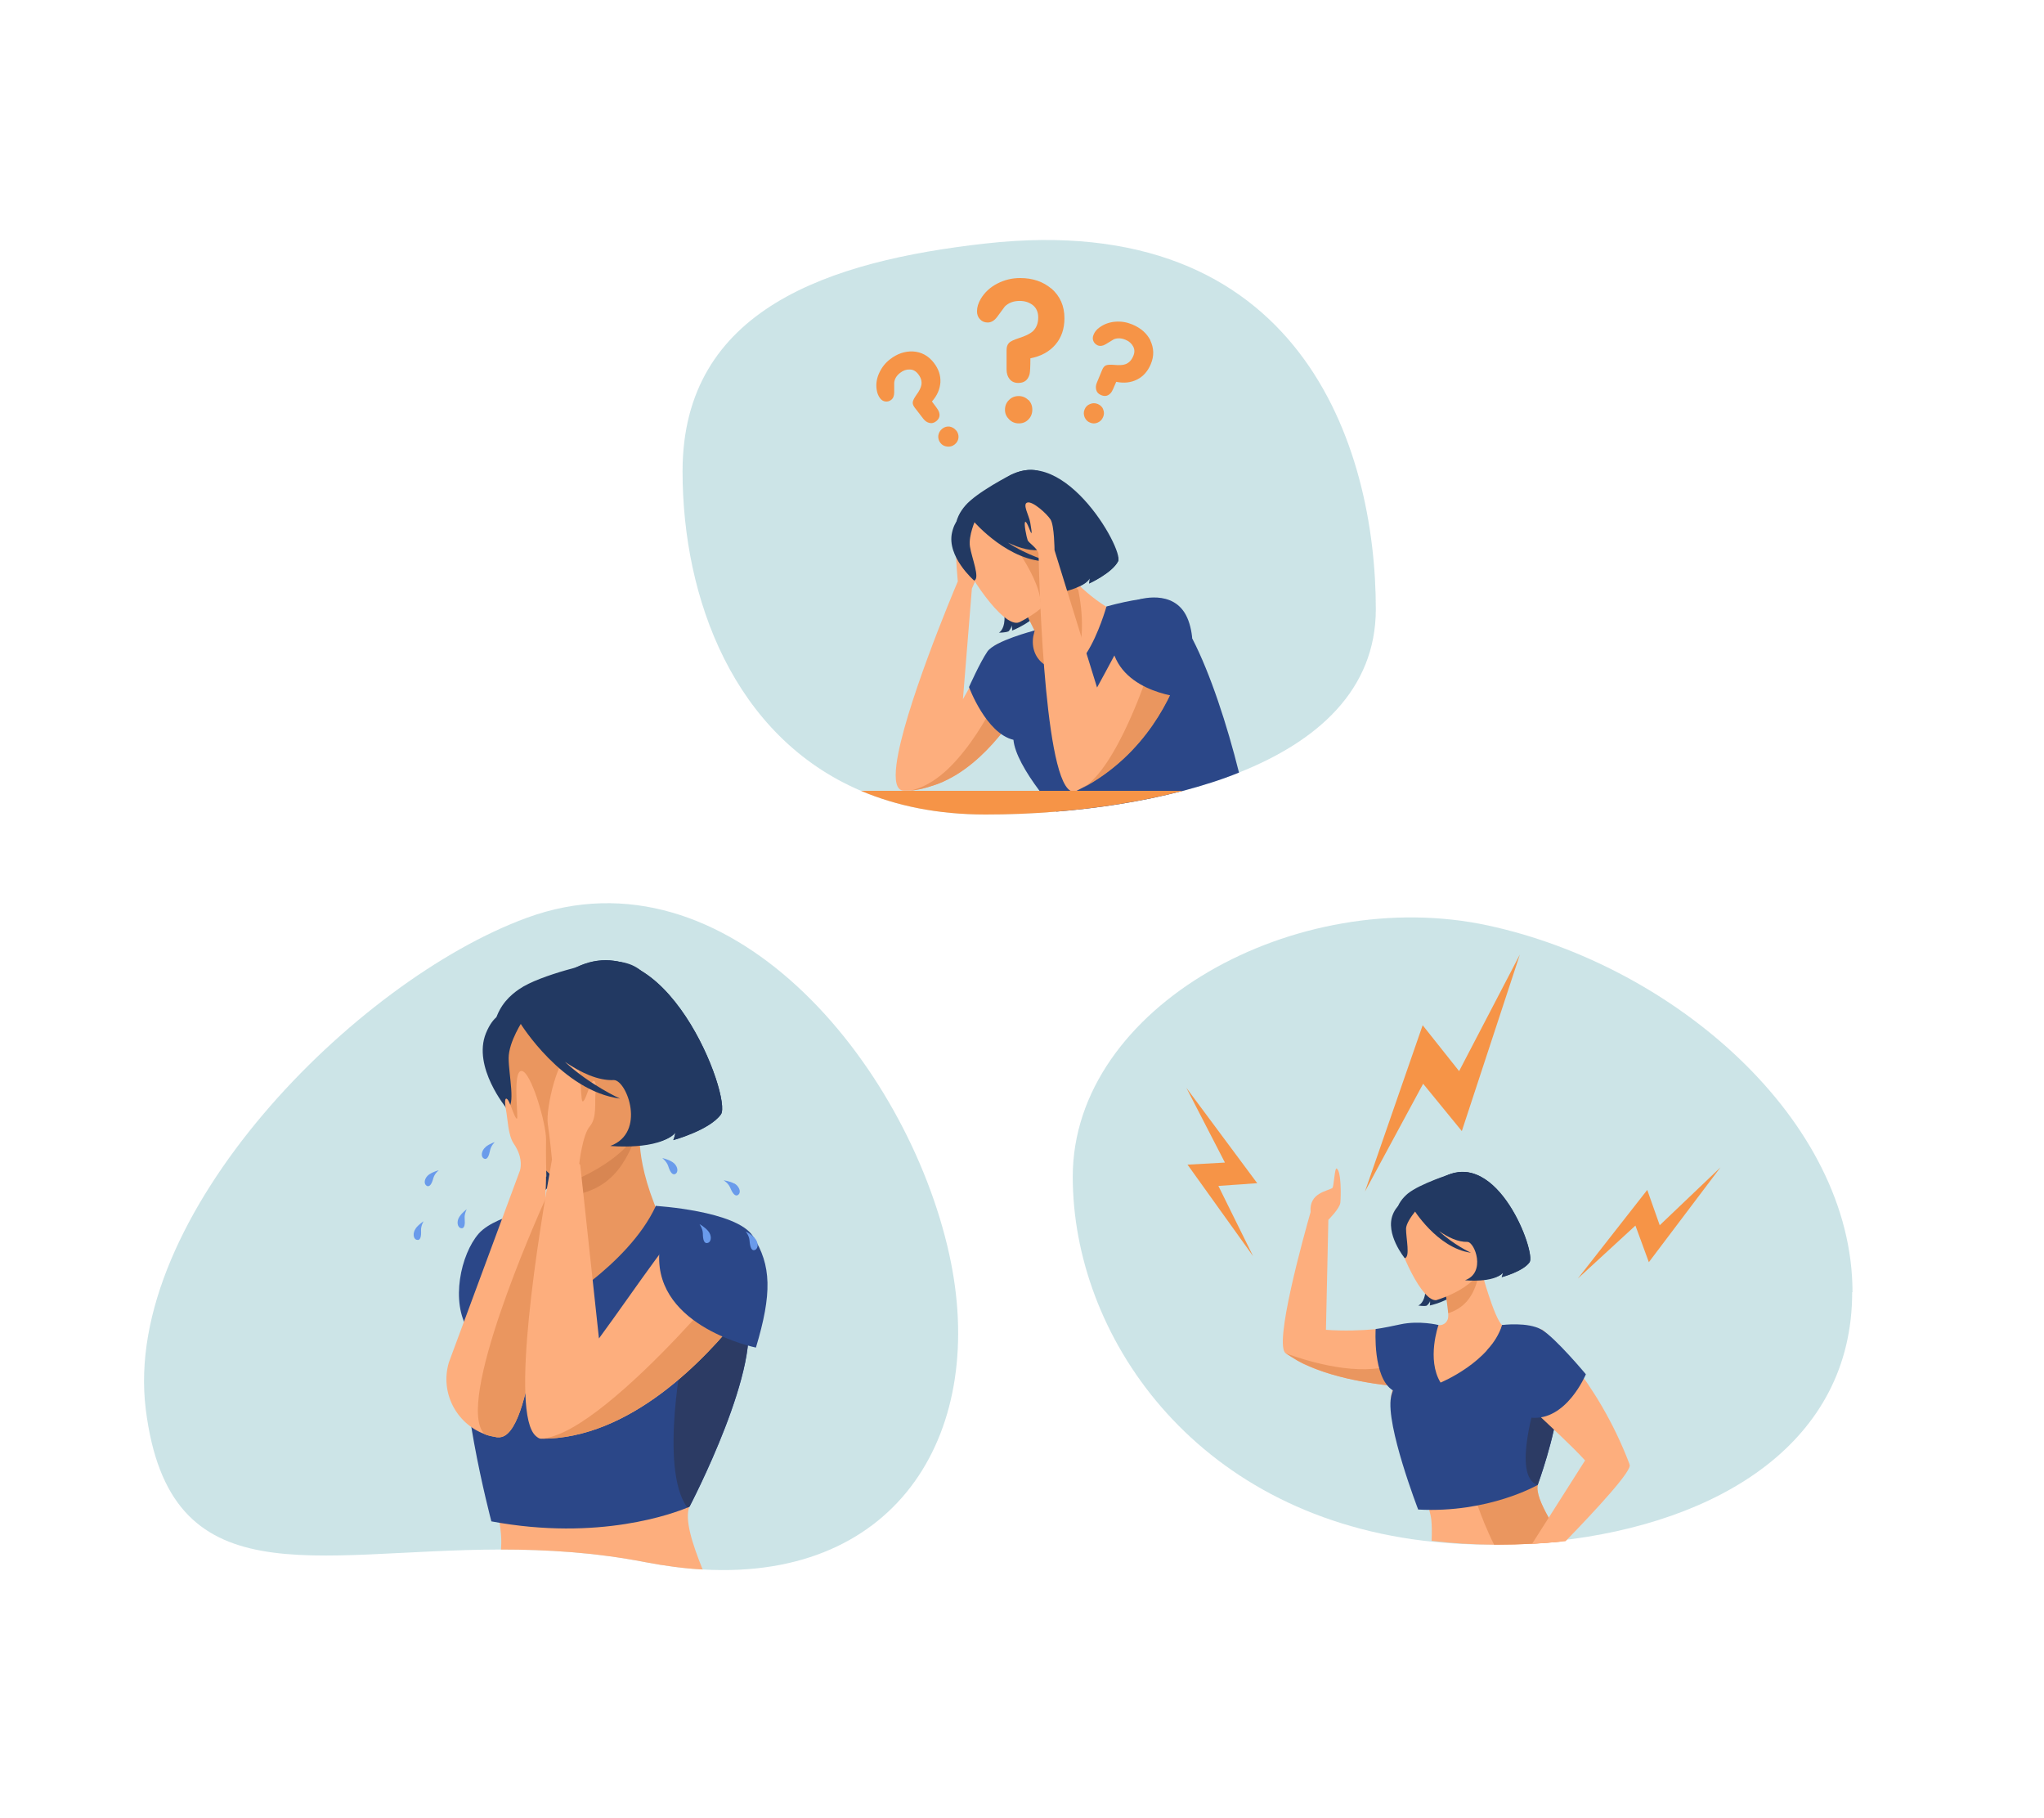 <?xml version="1.0" encoding="UTF-8"?><svg id="Layer_1" xmlns="http://www.w3.org/2000/svg" viewBox="0 0 127.87 113.68"><defs><style>.cls-1{fill:#007c88;opacity:.2;}.cls-1,.cls-2,.cls-3,.cls-4,.cls-5,.cls-6,.cls-7,.cls-8,.cls-9{stroke-width:0px;}.cls-2{fill:#2c3b64;}.cls-3{fill:#d88652;}.cls-4{fill:#223962;}.cls-5{fill:#f69447;}.cls-6{fill:#6a9beb;}.cls-7{fill:#2b4788;}.cls-8{fill:#ea965f;}.cls-9{fill:#fdae7d;}</style></defs><path class="cls-1" d="M115.87,80.82c0,9.38-8.32,14.44-18.45,15.55-.07,0-.14.02-.2.02-.63.06-1.26.11-1.9.15h0c-.74.04-1.49.06-2.25.06-.04,0-.09,0-.13,0-1.35,0-2.65-.09-3.89-.24-14.47-1.76-21.94-12.94-21.94-22.76,0-10.69,14.04-18.29,25.97-15.72,11.73,2.53,22.81,12.24,22.81,22.93"/><path class="cls-9" d="M96.88,94.92c-.47-.84-.79-1.58-.69-2.05,0,0,0,0,0,0,.02-.07.04-.22.06-.41.09-.73.26-2.17.54-3.45.04-.17.08-.34.12-.5h0c.03-.1.05-.2.08-.3.07-.26.12-.52.14-.77.14-1.65-.82-3.03-1.79-3.83-.13-.11-.26-.2-.38-.29-.37-.25-.72-.4-.99-.44-.25-.22-.59-1.11-.86-1.94-.1-.31-.2-.62-.27-.88,0,0,0-.02,0-.02-.09-.29-.15-.52-.18-.63h0c-.01-.05-.02-.08-.02-.08l-.07.05-.29.19s0,0,0,0l-.72.46-1.12.71s0,0,0,0c.03.11.06.23.08.35.01.06.02.13.03.2.02.19.04.4.05.6h0c0,.15,0,.3,0,.44,0,.31-.26.57-.58.55,0,0-.01,0-.02,0h0c-.63-.03-1.32-.04-1.68,0-.68.07-1.42.17-2.24.25-.01,0-.02,0-.02,0-.92.08-1.95.12-3.11.04l.15-6.88s.71-.7.75-1.07c.04-.37.07-1.97-.23-2.14-.13-.07-.17,1.15-.27,1.22-.3.2-1.47.3-1.36,1.5h0c-.4,1.4-2.36,8.41-1.54,8.85,0,0,0,0,0,0,0,0,0,0,0,0,0,0,0,0,0,0,.23.16.47.31.72.45.05.03.11.06.16.09.03.02.06.03.09.05.09.05.18.09.28.13.05.02.1.05.16.07.07.03.15.06.22.09.05.02.09.04.14.06.11.04.22.08.33.12.03.01.06.02.09.03.01,0,.02,0,.03.01.04.01.07.02.11.04,0,0,0,0,0,0,.06.02.13.04.19.06.06.02.13.04.19.06.13.04.26.08.39.11.05.01.1.03.14.04.03,0,.05.01.08.02.06.02.12.03.19.05.14.04.28.07.42.1.05.01.1.02.14.03,0,0,.01,0,.02,0,.06.01.12.03.18.04.07.01.13.03.2.04.15.03.31.06.46.09.13.02.27.05.4.07.08.01.16.03.24.04.07.01.15.02.22.03.07.01.14.02.21.03.1.01.21.03.31.04h0s.09.01.13.02c.06,0,.12.01.18.02.04,0,.08,0,.12.01-.03.09-.06.17-.09.26-.02.08-.04.17-.06.25,0,0,0,0,0,0-.04.23-.06.46-.03.68.23,2.1,1.9,4.79,2.4,6.55.06.22.11.43.13.62.04.36.04.82.02,1.32,1.25.15,2.54.23,3.89.24.04,0,.09,0,.13,0,.76,0,1.51-.02,2.25-.06h0c.64-.04,1.27-.09,1.9-.15-.3-.51-.61-1.01-.87-1.48"/><path class="cls-4" d="M91.53,77.51s1.73.62.78,2.55c0,0,1.41-.02,1.71-.47,0,0-.03.18-.08.28,0,0,1.33-.35,1.74-.93.42-.57-1.98-7.18-5.39-5.32,0,0-3.16.71-1.78,4.19,1.38,3.48.21,3.84.21,3.84,0,0,.37.06.53.01,0,0,.2-.16.21-.3,0,0,.02.21-.02.29,0,0,1.29-.27,1.78-.93.48-.67.72-2.54.31-3.22"/><path class="cls-8" d="M90.32,80.11s.19,1.2.28,2.02c1.63-.52,1.78-1.99,2.03-2.8l-2.31.79Z"/><path class="cls-4" d="M92.38,79.24s.67-1.36.75-2.47c.06-.79.52-4.08-2.33-3.36,0,0-1.99.63-2.73,1.24-.58.49-1.39,1.5-.11,3.91l.35.82,4.07-.15Z"/><path class="cls-9" d="M89.89,81.3s3.52-1.01,2.85-3.19c-.66-2.18-.66-3.78-2.93-3.22-2.27.55-2.45,1.52-2.41,2.3.04.78,1.55,4.32,2.49,4.12"/><path class="cls-4" d="M89.13,75.09s-1.16,1.16-1.17,1.76c0,.61.27,1.77-.08,1.84,0,0-1.25-1.52-.74-2.75.54-1.31,1.99-.85,1.99-.85"/><path class="cls-4" d="M90.29,73.63s-.03,0-.09.03c.11.24-1.8,1.93-1.8,1.93,0,0,1.5,2.47,3.62,2.76,0,0-1.09-.5-2-1.36.57.4,1.21.7,1.78.68.47.02,1.17,1.93-.15,2.4,0,0,1.76.19,2.38-.47,0,0-.03.18-.08.28,0,0,1.33-.35,1.74-.93.42-.57-1.98-7.18-5.39-5.32"/><path class="cls-8" d="M88.12,86.76c-2.04-.14-4.88-.54-6.96-1.67-.41-.26-.68-.42-.72-.45,0,0,0,0,0,0,0,0,0,0,0,0,.04.02.26.1.6.21,1.33.44,4.53,1.33,6.54.33,1.42-.71,1.11.42.54,1.58"/><path class="cls-8" d="M97.75,96.4c-.63.07-1.26.11-1.9.15h0c-.74.04-1.49.06-2.25.06-.04,0-.09,0-.13,0-.48-.96-.82-1.85-1.03-2.45-.16-.46-.24-.75-.24-.75,1.19-.6,2.37-.89,3.5-.94.19,0,.37-.01.56,0-.02.2-.04.34-.06.41,0,0,0,0,0,0-.1.47.22,1.21.69,2.05.26.47.56.97.87,1.48"/><path class="cls-7" d="M97.28,85.53c-.98-1.73-3.31-2.66-3.31-2.66-.73,2.32-3.85,3.6-3.85,3.6-.89-1.45-.13-3.6-.13-3.6h0s-1.19-.3-2.39-.04c-1.2.26-1.54.29-1.54.29,0,0-.2,3.05,1.08,3.84-.05.15-.1.29-.12.43-.34,1.74,1.7,7.02,1.7,7.02,4.41.24,7.48-1.54,7.48-1.54,0,0,1.09-2.95,1.31-5.23.09-.86.05-1.63-.22-2.11"/><polygon class="cls-5" points="85.39 74.52 85.39 74.52 89 64.12 91.28 66.99 95.08 59.7 91.45 70.74 89.03 67.78 85.39 74.52"/><polygon class="cls-5" points="78.39 78.56 78.39 78.56 74.29 72.84 76.63 72.71 74.22 68.04 78.65 74 76.22 74.17 78.39 78.56"/><polygon class="cls-5" points="98.71 79.96 98.71 79.96 103.05 74.42 103.83 76.63 107.63 73.01 103.15 78.94 102.31 76.65 98.71 79.96"/><path class="cls-2" d="M97.5,87.64c-.22,2.28-1.31,5.23-1.31,5.23-1.66-.53-.03-5.49-.03-5.49.71-.02.96,0,1.34.26"/><path class="cls-9" d="M101.94,91.57h0s0,0,0,0c-2.07-5.45-5.45-8.41-5.45-8.41-1.84-.38-2.37.83-2.81,2.61-.11.46,3.84,3.76,5.48,5.57h0s-2.28,3.59-2.28,3.59l-1.04,1.63c.64-.04,1.27-.09,1.9-.15.07,0,.14-.01.2-.02,1.88-1.94,4.3-4.54,3.99-4.81"/><path class="cls-7" d="M93.97,82.87s1.61-.21,2.47.29c.86.5,2.77,2.79,2.77,2.79,0,0-1.23,2.97-3.47,2.71,0,0-3.46-3.48-2.63-4.31.83-.84.86-1.49.86-1.49"/><path class="cls-1" d="M43.97,98.16c-1.15-.06-2.35-.22-3.61-.46-3.13-.61-6.16-.79-9.02-.79-11.81.02-20.73,3.11-22.22-8.76-1.52-12.11,13.13-26.83,23.84-30.75,12.58-4.6,23.78,9.09,26.42,21.03,2.42,10.93-3.04,20.43-15.4,19.73"/><path class="cls-7" d="M34.87,75.31s-3.78.55-4.92,1.84c-1.13,1.29-1.78,4.29-.65,6.03,1.13,1.74,5.57-7.88,5.57-7.88"/><path class="cls-8" d="M40.07,70.4s-.51,2.16,1.49,6.33l-5.59,5.72-.44-5.31s.73-2.97.46-4.85l4.08-1.89Z"/><path class="cls-4" d="M37.95,67.28s2.97,1.04,1.37,4.37c0,0,2.42-.05,2.93-.82,0,0-.05.31-.13.47,0,0,2.27-.62,2.98-1.61.71-.99-3.47-12.29-9.31-9.06,0,0-5.41,1.25-3.01,7.21,2.4,5.96.41,6.58.41,6.58,0,0,.64.1.91.02,0,0,.34-.27.35-.51,0,0,.03.36-.04.5,0,0,2.22-.47,3.04-1.62.82-1.15,1.2-4.37.5-5.53"/><path class="cls-3" d="M35.98,71.23s.05,2.09.02,3.49c2.88-.53,3.47-2.99,4.07-4.32l-4.1.83Z"/><path class="cls-4" d="M39.09,70.4s1.37-2.21,1.68-4.09c.22-1.34,1.55-6.89-3.44-6.12,0,0-3.51.74-4.86,1.68-1.08.74-2.62,2.34-.83,6.66l.47,1.46,6.98.42Z"/><path class="cls-8" d="M35.62,73.95s5.89-2.16,4.49-5.81c-1.4-3.65-1.59-6.38-5.41-5.16-3.82,1.23-4.01,2.9-3.84,4.23.17,1.33,3.19,7.21,4.76,6.74"/><path class="cls-4" d="M32.74,63.78s-.92,1.36-.92,2.4c0,1.04.47,3.04-.12,3.15,0,0-2.16-2.59-1.3-4.71.92-2.24,2.34-.85,2.34-.85"/><path class="cls-9" d="M43.97,98.16c-1.15-.06-2.35-.22-3.61-.46-3.13-.61-6.16-.79-9.02-.79.01-.15.02-.3.02-.44.02-1.39-.61-3.43-1.28-5.62h13.96c-.46,1.64-.79,3.02-.92,3.38-.29.83.17,2.27.84,3.94"/><path class="cls-7" d="M43.13,94.23s-.04.02-.13.06c-.82.34-5.51,2.12-12.26.86,0,0-2.4-9.07-1.44-11.96.95-2.87,5.42-7.26,5.49-7.33-.04.08-1.76,3.52-.57,6.15,0,0,5.06-2.8,6.81-6.59,0,0,3.92,3.1,5.39,6.13.07.15.14.29.2.44,1.28,3.16-3.48,12.24-3.48,12.24"/><path class="cls-2" d="M43.13,94.23s-.04.02-.13.06c-1.82-2.47-.2-10.15-.2-10.15,0,0,1.91-2.25,3.61-2.59.07.15.14.29.2.44,1.28,3.16-3.48,12.24-3.48,12.24"/><path class="cls-9" d="M34.16,73.59s0,.43-.03,1.16h0c0,.07,0,.13,0,.2-.12,3.68-.63,13.6-2.52,14.82-.16.1-.32.14-.5.12-.03,0-.05,0-.08-.01-.24-.04-.47-.09-.68-.17-.01,0-.03-.01-.04-.02,0,0,0,0,0,0-1.76-.66-2.79-2.59-2.23-4.48l4.45-12.01c.08-.3.13-.91-.39-1.67-.36-.54-.37-1.5-.49-2.14-.12-.64-.02-.83.15-.56.16.27.43,1.19.54,1.13s-.3-3.01.29-2.98c.59.02,1.55,3.31,1.53,4.31-.02,1,.02,2.29.02,2.29"/><path class="cls-8" d="M34.13,74.95c-.12,3.68-.63,13.6-2.52,14.82-.16.1-.32.14-.5.12-.03,0-.05,0-.08-.01-.24-.04-.47-.09-.68-.17-.01,0-.03-.01-.04-.02,0,0,0,0,0,0-1.88-1.87,3.2-13.35,3.83-14.74"/><path class="cls-9" d="M43.2,76.39c-.63-.08-3.35,4.08-5.73,7.32,0,0,0,0,0,0l-1.17-10.84-.07-.11h.01s.2-1.79.66-2.32c.46-.53.29-1.52.36-2.16.07-.64-.09-.84-.26-.55-.18.28-.4,1.21-.56,1.15-.16-.06,0-3.03-.75-2.97-.75.05-1.57,3.39-1.42,4.4.13.85.23,1.9.26,2.21-.83,4.61-2.67,15.89-1,17.3.1.09.22.16.29.16,5.61.06,10.38-5.05,12.52-7.77.78-.99,1.21-1.66,1.21-1.66.31-3.2-1.23-3.75-4.34-4.16"/><path class="cls-8" d="M46.33,82.21c-2.14,2.72-6.91,7.83-12.52,7.77.07,0,.14,0,.21-.02,1.07-.13,2.47-1,3.89-2.14,3.19-2.55,6.5-6.44,6.5-6.44l1.92.83Z"/><path class="cls-7" d="M41.02,75.42s5.06.3,6.08,1.89c1.17,1.82,1.2,3.61.19,6.97,0,0-6.27-1.25-6.05-5.84l-.22-3.02Z"/><path class="cls-6" d="M30.38,71.74c-.26.21-.32.59-.12.71.22.13.33-.16.4-.51.06-.29.29-.51.29-.51,0,0-.33.1-.58.31"/><path class="cls-6" d="M26.67,74.15c.21.14.35-.13.44-.47.08-.29.34-.49.34-.49,0,0-.33.08-.6.26-.28.19-.37.56-.18.69"/><path class="cls-6" d="M28.74,76.1c-.19.28-.13.66.09.71.24.06.27-.25.24-.6-.03-.3.13-.58.13-.58,0,0-.28.19-.46.47"/><path class="cls-6" d="M26.01,76.83c-.2.27-.17.65.06.71.24.07.29-.23.27-.59-.01-.3.16-.57.16-.57,0,0-.29.18-.49.44"/><path class="cls-6" d="M42.07,72.68c-.29-.19-.64-.25-.64-.25,0,0,.27.2.37.49.11.36.27.63.48.48.19-.15.09-.53-.21-.72"/><path class="cls-6" d="M45.93,74.02c-.3-.16-.66-.2-.66-.2,0,0,.29.17.41.46.14.34.32.61.52.43.18-.16.04-.53-.27-.7"/><path class="cls-6" d="M43.76,76.56s.2.27.21.58c0,.37.07.68.32.59.23-.08.24-.48.01-.74-.22-.26-.54-.43-.54-.43"/><path class="cls-6" d="M47.21,77.42c-.24-.25-.56-.4-.56-.4,0,0,.22.26.24.57.03.37.11.68.35.58.22-.1.21-.49-.03-.74"/><path class="cls-4" d="M35.79,60.63s-2.41,1.69-3.56,2.93c0,0,.12.14.33.37,0,.05,0,.08,0,.08,0,0,2.6,4.22,6.23,4.7,0,0-1.87-.84-3.45-2.3.99.67,2.07,1.19,3.07,1.14.81.03,2.03,3.29-.23,4.12,0,0,3.01.3,4.07-.83,0,0-.05.31-.13.47,0,0,2.27-.62,2.98-1.61.71-.99-3.47-12.29-9.3-9.06"/><path class="cls-1" d="M86.07,38.09c0,5.08-3.68,8.29-8.57,10.23-1.11.44-2.29.82-3.5,1.14-2.58.68-5.32,1.09-7.92,1.3-1.54.13-3.04.18-4.43.18-2.99,0-5.57-.54-7.79-1.48-7.95-3.39-11.16-12.02-11.16-19.98,0-10.18,9.22-13.16,18.95-14.25,19.7-2.21,24.42,12.69,24.42,22.87"/><path class="cls-9" d="M62.36,40.29c-.26.1-1.16,1.74-2.12,3.44l.56-6.92s.37-.76.37-1.11c0-.35.46-3.1.23-3.18-.23-.08-1.45,1.22-1.57,1.82-.07.35.09,2.02.09,2.02-.26.61-3.41,8.09-3.84,11.46-.12.97-.02,1.61.45,1.63.12,0,.24,0,.36,0,.48-.03.97-.15,1.4-.3,0,0,0,0,.01,0,.46-.15.91-.35,1.33-.59,0,0,.02-.01.03-.02.12-.07.19-.11.19-.11h0c1.37-.85,2.48-2.1,3.25-3.17.83-1.14,1.29-2.07,1.29-2.07.76-2.7-1.18-3.23-2.04-2.9"/><path class="cls-4" d="M64.91,34.26s2.1.37,1.39,2.78c0,0,1.62-.3,1.87-.87,0,0,0,.22-.04.33,0,0,1.45-.66,1.82-1.4.37-.74-3.66-7.86-7.22-5.06,0,0-3.49,1.42-1.23,5.16,2.25,3.73.99,4.37.99,4.37,0,0,.44,0,.61-.09,0,0,.2-.22.18-.38,0,0,.06.24.03.34,0,0,1.43-.55,1.86-1.41.43-.86.33-3.06-.26-3.76"/><path class="cls-9" d="M69.36,38.82c.12,1.05.11,2.69-1.1,3.01-.76.2-1.31.51-1.74.73-.6.29-.99.39-1.46-.28-.81-1.16-.5-2.79-.5-2.79l.16-.05c-.37-.73-.73-1.5-.87-2l2.73-1.41.26-.13s.25.31.68.72c.56.54,1.44,1.27,2.45,1.74l-.61.47Z"/><path class="cls-8" d="M67.01,42.19l-.49.36c-.6.29-.99.39-1.46-.28-.81-1.16-.5-2.79-.5-2.79l.16-.05c-.37-.73-.73-1.5-.87-2l2.73-1.41c.15.17.45.48.87.86.26,1.26.51,3.48-.44,5.31"/><path class="cls-4" d="M66.22,36.07s.51-1.69.38-2.98c-.09-.92-.19-4.79-3.33-3.41,0,0-2.17,1.1-2.89,1.95-.58.68-1.31,2,.63,4.51l.56.87,4.65-.95Z"/><path class="cls-9" d="M64.92,38.21c-.61.45-1.16.71-1.16.71-1.03.42-3.45-3.36-3.65-4.25-.2-.89-.18-2.03,2.32-3.1,1.76-.76,2.43-.07,3.09,1.23.27.55.55,1.2.9,1.9.74,1.48-.48,2.76-1.5,3.5"/><path class="cls-8" d="M65.1,38.07c.21-1.8-2.29-4.8-2.29-4.8,0,0,1.47-.26,2.71-.47.27.55.55,1.2.9,1.9.74,1.48-.3,2.62-1.32,3.36"/><path class="cls-4" d="M61.04,32.48s-.47,1.01-.36,1.71c.11.7.65,1.99.26,2.12,0,0-1.73-1.5-1.38-3.01.37-1.6,1.48-.82,1.48-.82"/><path class="cls-4" d="M60.67,32.38s.1.08.26.21c0,.03.01.05.01.05,0,0,2.2,2.54,4.68,2.47,0,0-1.34-.36-2.56-1.17.73.35,1.52.57,2.18.43.55-.06,1.71,1.99.29,2.79,0,0,2.05-.13,2.64-1,0,0,0,.22-.04.33,0,0,1.45-.66,1.82-1.4.37-.74-5.57-7.07-9.29-2.72"/><path class="cls-8" d="M63.12,45.26c-.78,1.07-1.88,2.32-3.25,3.17h0s-.07.05-.19.11c0,0-.02.01-.03.02-.42.24-.86.45-1.33.59,0,0,0,0-.01,0-.44.15-.92.27-1.4.3.41-.07.8-.23,1.17-.44.7-.39,1.33-.97,1.87-1.6,1.22-1.4,2-2.98,2.04-2.99l1.13.84Z"/><path class="cls-7" d="M74.58,39.96s0,0,0,0c-.11-.22-.23-.43-.34-.63-.5-.85-1.01-1.48-1.51-1.76,0,0,0,0,0,0,0,0,0,0,0,0-.28-.15-.78-.17-1.41-.09h0c-.6.08-1.33.24-2.1.45,0,0,0,0,0,0h0s-.49,1.74-1.25,2.92c-.22.34-.46.63-.72.82-.19.14-.39.23-.6.24-.53.02-.99-.11-1.33-.36-.53-.37-.8-1.01-.68-1.75h0s.09-.37.09-.37c0,0,0,0,0,0h0s0,0,0,0h0s0,0,0,0h0c-.07.02-2.5.65-2.96,1.32-.46.67-1.15,2.22-1.15,2.22,0,0,1.06,2.89,2.78,3.3,0,0,0,0,0,0,.08.85.76,2.03,1.63,3.19.33.44.7.89,1.06,1.3,2.6-.21,5.33-.62,7.92-1.3,1.21-.32,2.39-.69,3.5-1.14-.74-2.97-1.79-6.19-2.91-8.36"/><path class="cls-9" d="M71.72,37.63c-.36.14-1.77,2.98-3.09,5.37l-2.66-8.59s-.01-1.55-.25-1.92c-.24-.37-1.12-1.16-1.45-1.06-.33.09.11.82.18,1.25.07.43.11.64.07.66-.04.02-.27-.74-.38-.7-.11.04.08.97.15,1.15.07.17.61.49.68.83.05,2.23.43,15.49,2.32,14.87.01,0,.03-.01.04-.02.12-.06.23-.12.35-.18,0,0,0,0,0,0,0,0,0,0,0,0,4.05-2.15,5.65-5.88,6.17-7.48.15-.48.21-.76.21-.76.85-3.2-1.37-3.82-2.36-3.43"/><path class="cls-5" d="M64.33,25.02c-.16-.16-.36-.25-.6-.25s-.45.08-.61.25c-.17.16-.25.37-.25.61s.09.43.26.6c.17.17.37.25.61.25s.44-.08.6-.25c.16-.16.24-.37.24-.61s-.08-.44-.24-.61M65.77,18.05c-.52-.44-1.17-.66-1.95-.66-.5,0-.97.11-1.42.34-.45.23-.8.55-1.05.97-.15.26-.23.51-.23.77,0,.2.06.37.19.5.12.13.28.2.48.2.22,0,.42-.12.59-.35l.48-.65c.23-.23.54-.35.93-.35.33,0,.6.09.83.27.22.18.33.44.33.76,0,.38-.12.67-.35.88-.17.15-.46.29-.87.42-.3.1-.51.19-.61.3-.1.1-.15.25-.15.45v1.21c0,.24.06.44.19.6.13.16.31.24.54.24.38,0,.61-.18.71-.55.03-.13.05-.46.05-.99.66-.13,1.18-.41,1.56-.85.38-.44.57-.99.57-1.66,0-.76-.27-1.38-.82-1.86"/><path class="cls-5" d="M69.02,25.61c-.06-.16-.18-.27-.34-.34-.16-.07-.33-.07-.49,0-.16.06-.28.18-.34.34-.07.16-.06.32,0,.48.07.16.18.28.34.34.16.07.32.07.48,0,.16-.07.27-.18.34-.35.07-.16.07-.32,0-.48M71.97,21.29c-.23-.45-.61-.78-1.14-1-.34-.14-.69-.2-1.06-.17-.37.03-.7.15-.99.36-.18.13-.3.28-.37.46-.06.14-.06.27-.01.39.05.12.14.21.27.27.15.06.32.04.5-.07l.51-.31c.22-.09.47-.08.73.03.22.09.38.23.48.42.1.19.1.39,0,.61-.11.26-.27.42-.49.5-.16.06-.39.07-.71.04-.23-.02-.4-.01-.5.03-.1.04-.17.13-.23.26l-.34.82c-.07.16-.08.32-.04.46.04.15.14.25.3.32.26.11.47.05.64-.17.06-.08.16-.3.31-.66.48.1.92.05,1.3-.14.38-.19.67-.51.86-.96.22-.52.2-1.01-.03-1.49"/><path class="cls-5" d="M59.82,26.93c-.11-.14-.25-.22-.41-.25-.17-.02-.32.02-.46.13s-.22.25-.25.42c-.02.17.02.33.13.47.11.14.25.21.42.23.18.02.33-.02.47-.13.14-.11.22-.25.24-.41.02-.17-.03-.32-.13-.46M58.42,22.69c-.34-.44-.78-.68-1.31-.71-.5-.02-.98.14-1.43.49-.29.22-.51.5-.67.84-.16.34-.22.68-.17,1.04.03.22.1.4.21.55.09.12.2.19.33.21.13.02.25-.01.37-.1.13-.1.19-.26.19-.47v-.6c.02-.24.15-.45.37-.62.19-.15.39-.22.6-.21.21,0,.39.1.54.3.17.22.23.44.19.67-.03.16-.13.38-.32.63-.13.19-.21.34-.22.45-.01.1.03.21.12.33l.54.7c.11.14.24.23.38.26.15.04.29,0,.42-.1.22-.17.27-.38.16-.64-.04-.09-.18-.29-.42-.6.33-.37.5-.77.53-1.2.02-.43-.11-.83-.41-1.22"/><path class="cls-8" d="M73.87,41.82c-.52,1.6-2.12,5.33-6.17,7.48,2.2-1.23,4.18-7.38,4.18-7.38l1.99-.1Z"/><path class="cls-7" d="M71.16,37.52s2.28-.76,3.11,1.11c.83,1.87-.08,5.01-.08,5.01,0,0-4-.22-4.62-3.14l1.6-2.98Z"/><path class="cls-5" d="M74,49.46c-2.58.68-5.32,1.09-7.92,1.3-1.54.13-3.04.18-4.43.18-2.99,0-5.57-.54-7.79-1.48h2.77s.09,0,.13,0h17.25Z"/></svg>